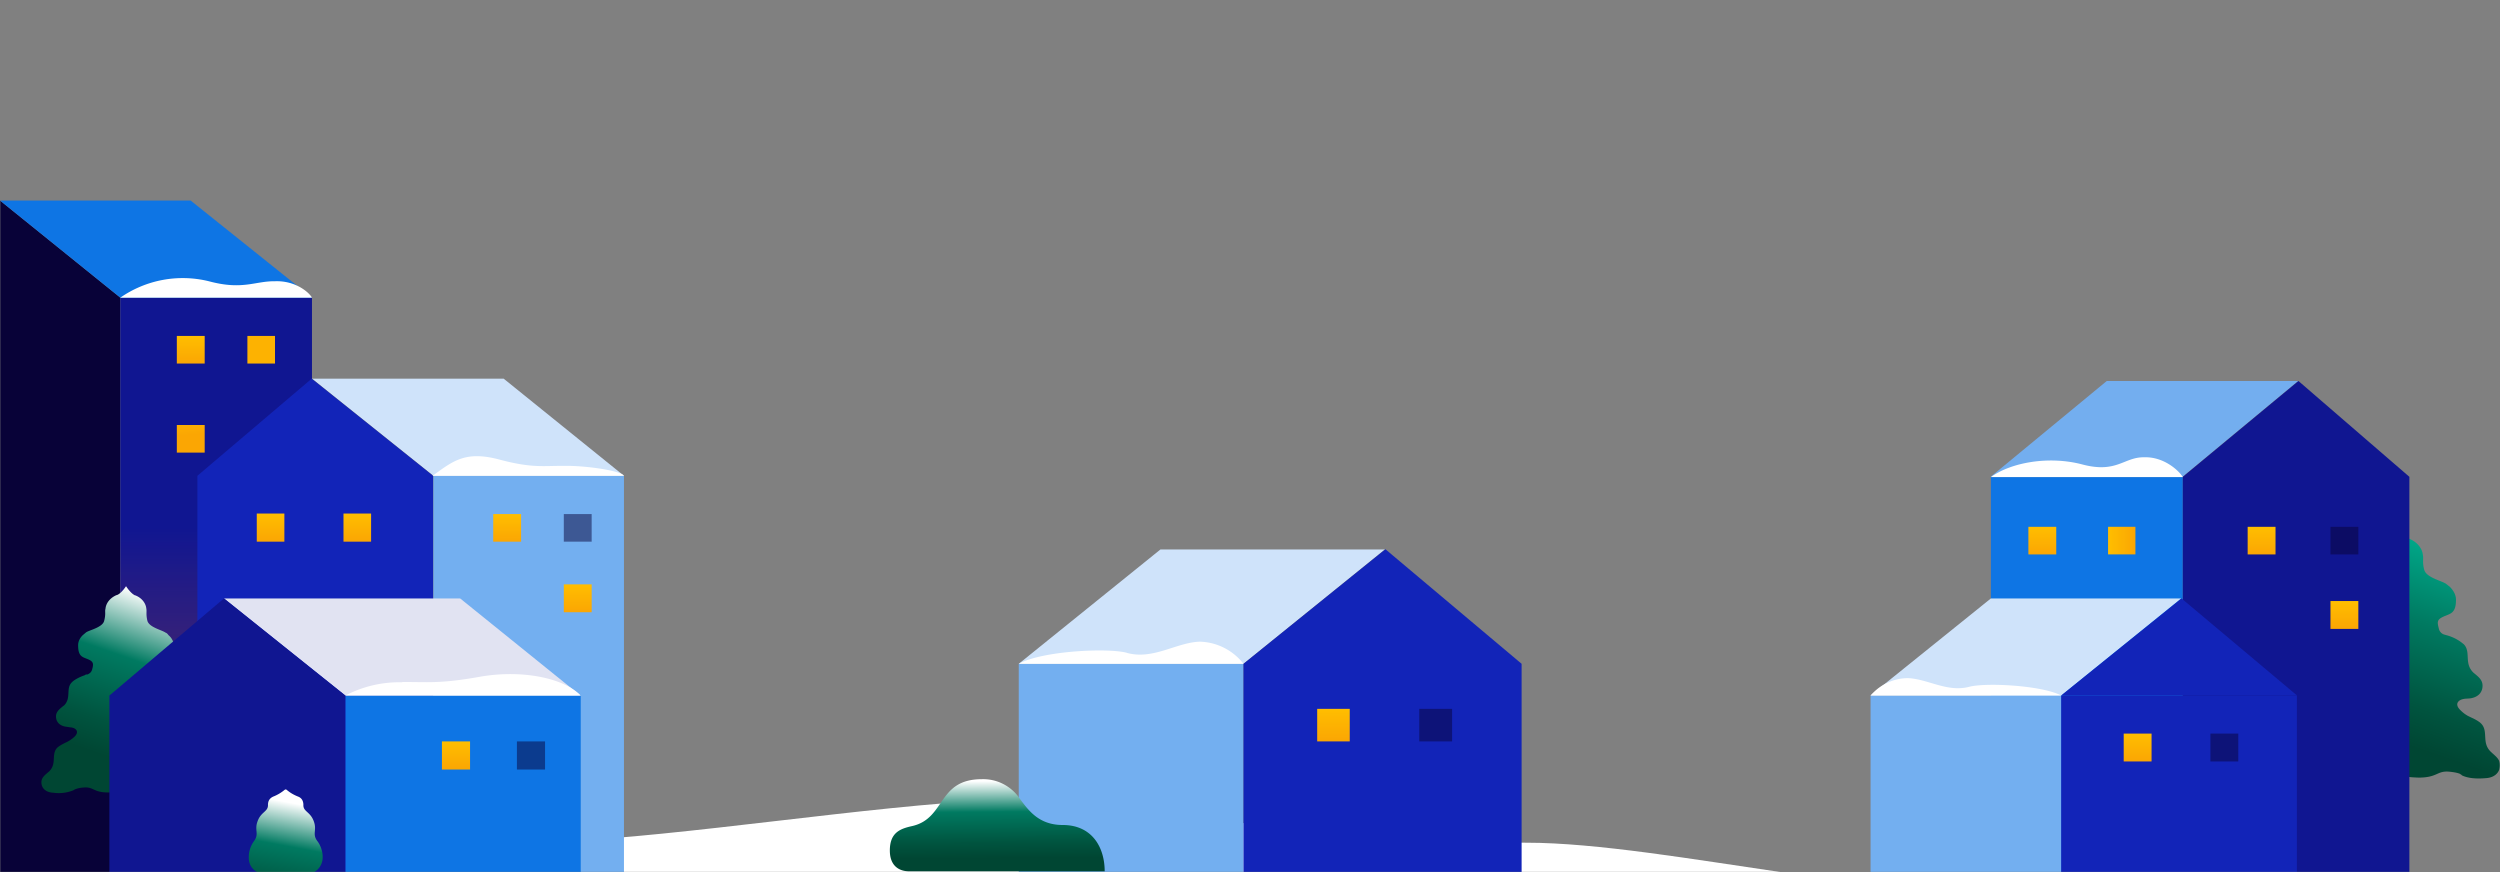 <svg width="960" height="335" fill="none" xmlns="http://www.w3.org/2000/svg"><rect width="100%" height="100%" fill="#808080" stroke="none"/><g clip-path="url(#a)"><mask id="b" style="mask-type:luminance" maskUnits="userSpaceOnUse" x="0" y="0" width="960" height="335"><path d="M0 0h960v335H0V0Z" fill="#fff"/></mask><g mask="url(#b)"><path d="M684.6 335c-33.7-4.9-71.5-11.4-98.4-11.4-110.4 0-134.5-17-185.1-17-45.9 0-114.2 11.2-167.6 15.4v13h451Z" fill="#fff"/><path d="m0 77 46.2 37.3v220.9H0V77Z" fill="#080238"/><path d="M46.2 114.3h73.6V335H46.2V114.3Z" fill="#101691"/><path opacity=".5" d="M46.2 114.3h73.6V335H46.2V114.3Z" fill="url(#c)"/><path d="M0 77h73.2l46.6 37.3H46.2L0 77Z" fill="#0E75E4"/><path d="M68 129h10.6v10.6H67.9V129Z" fill="url(#d)"/><path d="M68 163.2h10.6v10.6H67.9v-10.6Z" fill="url(#e)"/><path d="M95 129h10.6v10.6H95V129Z" fill="url(#f)"/><path d="M166.4 182.7h73.2v152.5h-73.2V182.7Z" fill="#73AFF0"/><path d="M189.4 197.4h10.7V208h-10.7v-10.6Z" fill="url(#g)"/><path opacity=".5" d="M216.5 197.4h10.7V208h-10.7v-10.6Z" fill="#080238"/><path d="M119.8 145.4h73.6l46.2 37.3h-73.2l-46.6-37.3Z" fill="#CFE3FA"/><path fill-rule="evenodd" clip-rule="evenodd" d="m166.3 182.7-46.6-37.3-43.9 37.3h90.5Zm0 0H75.8V335h90.5V182.7Z" fill="#1224B8"/><path d="M98.6 197.2h10.6V208H98.6v-10.7Z" fill="url(#h)"/><path d="M216.5 224.4h10.7v10.7h-10.7v-10.7Z" fill="url(#i)"/><path d="M131.9 197.2h10.6V208h-10.6v-10.7Z" fill="url(#j)"/><path d="M50.6 284.4H46c-.2 0-.3.1-.3.3V334c0 .2.1.4.3.4h4.7c.2 0 .4-.2.4-.4v-49.3c0-.2-.2-.3-.4-.3Z" fill="#00755C"/><path d="M48.2 303.2s.7 1 6.6 1c5.9.2 5.7-2 9.4-1.8 1.9.1 3 .4 3.5.7l.7.4c1.7.8 4.2 1.3 7.8 1 2.5-.2 4.4-1.6 4.4-4.1 0-2-1.4-3-2.9-4.2-3-3-.7-6.4-3-9a10.9 10.9 0 0 0-3.8-2.2c-.6-.3-1.6-1-2.9-2.1-2-2-.6-3.5 1.7-3.6l1.2-.1c2.3-.3 4.1-1.7 4.1-4 0-2-1.4-3-2.8-4.2-3.1-3-.8-6.5-3-9a14 14 0 0 0-5.7-3H63c-.7-.4-1.5-.8-1.8-2-.4-1.8-.5-2.6.7-3.4 2.5-1.4 4.8-.8 4.8-5.7 0-1.6-.8-3-2-4-.3-.4-.6-.8-1.2-1-1.4-1-6.2-2-6.9-4.5-.6-2.5-.2-3.6-.4-4.6-.2-2.3-1.9-4.3-4.3-5.2h-.1c-1.7-.8-3.4-3.5-3.4-3.5s-1.8 2.8-3.5 3.4h-.1c-2.4 1-4.1 3-4.3 5.3-.3 1 .2 2-.5 4.6-.6 2.5-5.5 3.5-6.9 4.4l-1.2 1c-1.2 1.1-1.9 2.5-1.9 4 0 5 2.2 4.4 4.7 5.8 1.2.8 1.2 1.6.7 3.4-.3 1.2-1 1.6-1.8 2H33l-.5.3c-2.3.8-4.2 1.9-5 2.8-2.3 2.4 0 6-3 8.9h-.1c-1.4 1.2-2.9 2.2-2.9 4.1 0 2.4 1.8 3.8 4.2 4l1.2.2c2.3.1 3.7 1.7 1.7 3.6a12.3 12.3 0 0 1-3.5 2.3c-1.4.7-2.6 1.4-3.2 2-2.3 2.6 0 6-3 9-1.5 1.3-3 2.3-3 4.2 0 2.5 2 3.9 4.5 4a15 15 0 0 0 7.7-.9l.7-.4a11 11 0 0 1 3.5-.7c3.7-.3 3.6 2 9.5 1.9 5.8-.1 6.6-1.1 6.6-1.1h-.1Z" fill="url(#k)"/><path d="M86 229.8h90.7l46.2 37.3h-90.3L86 229.8Z" fill="#E1E3F2"/><path d="m86 229.8 46.6 37.3H42l44-37.3ZM42 267h90.6v68H42v-68Z" fill="#101691"/><path d="M132.6 267.1H223v68h-90.3v-68Z" fill="#0E75E4"/><path opacity=".5" d="M198.5 284.7h10.8v10.8h-10.8v-10.8Z" fill="#080238"/><path d="M169.7 284.7h10.8v10.8h-10.8v-10.8Z" fill="url(#l)"/><path d="M120.2 335.1c1.3-.6 3.1-2 3.6-4.7.5-3-.8-6-2-7.5-2-2.8 0-4-1.3-7.5-1.3-3.7-4.1-3.7-4-6.3 0-1.6-.7-2.7-2-3.2-2.3-.9-3.7-2-4.4-2.6a.6.6 0 0 0-.8 0 16 16 0 0 1-4.4 2.6c-1.3.6-2 1.6-2 3.2.1 2.6-2.7 2.6-4 6.3-1.3 3.5.7 4.7-1.3 7.5a10.5 10.5 0 0 0-2 7.5c.4 2.7 2.2 4 3.5 4.7h21.1Z" fill="url(#m)"/><path d="M923.7 274.5h-5.6c-.3 0-.5.2-.5.4v59.7c0 .2.2.4.5.4h5.6c.3 0 .5-.2.5-.4v-59.7c0-.2-.2-.4-.5-.4Z" fill="#00755C"/><path d="M920.8 297.3s.9 1.1 8 1.3c7.1 0 7-2.6 11.4-2.3 2.3.2 3.5.5 4.3.8l.8.5v.1c2 1 5 1.5 9.4 1.1 3-.2 5.3-2 5.3-5 0-2.3-1.7-3.4-3.4-5-3.8-3.5-1-7.8-3.7-10.8-.7-.8-2.2-1.7-4-2.5l-.6-.3c-.7-.3-2-1-3.5-2.5-2.5-2.4-.8-4.2 2-4.4l1.5-.1c2.9-.3 5-2 5-4.9 0-2.3-1.7-3.5-3.5-5-3.7-3.6-.9-7.8-3.6-10.8a16.7 16.7 0 0 0-6.8-3.6l-.7-.2a3 3 0 0 1-2.2-2.4c-.6-2.2-.6-3.1.8-4 3-1.8 5.8-1 5.8-7 0-1.9-1-3.6-2.4-5l-1.4-1.1c-1.7-1.2-7.6-2.4-8.4-5.4-.8-3-.2-4.4-.5-5.5-.2-2.8-2.3-5.2-5.2-6.4h-.2c-2-.8-4.1-4.2-4.1-4.2s-2.2 3.4-4.2 4.2h-.1c-3 1.2-5 3.6-5.2 6.4-.3 1.1.3 2.5-.5 5.5-.9 3-6.7 4.2-8.4 5.4l-1.5 1.2a6.7 6.7 0 0 0-2.3 5c0 5.8 2.7 5.1 5.7 6.9 1.5.9 1.4 1.8.9 4a3 3 0 0 1-2.2 2.4l-.7.2-.7.2c-2.8 1-5.1 2.3-6.1 3.4-2.8 3 0 7.2-3.6 10.8-1.8 1.5-3.5 2.7-3.5 5 0 3 2.1 4.6 5 4.9l1.4.1c2.8.2 4.6 2 2 4.4a15.5 15.5 0 0 1-4 2.8 13 13 0 0 0-4 2.5c-2.8 3 0 7.3-3.7 10.8-1.8 1.6-3.5 2.8-3.5 5 0 3 2.3 4.8 5.3 5 4.4.4 7.4-.1 9.4-1.1l.9-.6c.7-.3 2-.6 4.2-.8 4.5-.3 4.3 2.4 11.5 2.3 7-.1 8-1.3 8-1.3h-.2Z" fill="url(#n)"/><path d="M838.2 183.2h-73.7V335h73.7V183.2Z" fill="#0E75E4"/><path d="M882.6 146.3H809l-44.6 36.8h73.7l44.4-36.8Z" fill="#73AEEF"/><path d="m882.6 146.3-44.4 36.8h87l-42.6-36.8Zm42.6 36.8h-87v152h87v-152Z" fill="#101691"/><path d="M873.8 202.3h-10.7v10.6h10.7v-10.6Z" fill="url(#o)"/><path opacity=".5" d="M905.6 202.3h-10.7v10.6h10.7v-10.6Z" fill="#080238"/><path d="M905.6 230.8h-10.7v10.7h10.7v-10.7Z" fill="url(#p)"/><path d="M789.6 202.3h-10.7v10.6h10.7v-10.6Z" fill="url(#q)"/><path d="M820.1 202.3h-10.6v10.6H820v-10.6Z" fill="url(#r)"/><path d="M791.6 267h-73.3v68.2h73.3V267Z" fill="#73AFF0"/><path d="M837.7 229.8h-73.2L718.3 267h73.3l46.1-37.3Z" fill="#CFE3FA"/><path fill-rule="evenodd" clip-rule="evenodd" d="m791.6 267 46.1-37.2 44.4 37.3h-90.5Zm0 0H882v68.2h-90.5V267Z" fill="#1224B8"/><path opacity=".5" d="M859.5 281.7h-10.7v10.7h10.7v-10.7Z" fill="#080238"/><path d="M826.2 281.7h-10.7v10.7h10.7v-10.7Z" fill="url(#s)"/><path d="M477.5 254.9h-86.3v80.3h86.3v-80.3Z" fill="#73AFF0"/><path d="M532 211h-86.4l-54.4 43.9h86.3l54.4-44Z" fill="#CFE3FA"/><path fill-rule="evenodd" clip-rule="evenodd" d="m477.5 254.9 54.5-44 52.3 44H477.5Zm0 0h106.8v80.3H477.5v-80.3Z" fill="#1224B8"/><path opacity=".5" d="M557.6 272.2H545v12.5h12.6v-12.5Z" fill="#080238"/><path d="M518.3 272.2h-12.5v12.5h12.5v-12.5Z" fill="url(#t)"/><path d="M350.3 317.2c13-3 9.5-18 26.8-18a17 17 0 0 1 14.3 7.2c3.5 4.8 7.5 10.4 16.7 10.4 11.2 0 16.1 8.5 16.1 17.8h-74.9c-4.4 0-7.6-2.4-7.6-8 0-7 4.1-8.4 8.6-9.4Z" fill="url(#u)"/><path d="M732.6 260.4a19 19 0 0 0-14.3 6.7h73.3c-7.8-4-29-5-35.3-3.4-8.5 2.3-16-3-23.7-3.3Zm67.2-82c-13-3.5-27.6-.8-35.3 4.8h73.7c-1.2-2.1-7-7.9-14.9-7.6-7.7-.1-10.4 6.2-23.5 2.8Zm-367 72.3c-7.3-2-32.5-.8-41.6 4.2h86.3a22 22 0 0 0-16.8-8.5c-9 .3-17.9 7.1-28 4.3Zm-241.3-74.3c-13-3.4-17.7.8-25.4 6.3h73.5c-1.2-2-15.2-4-23.1-3.8-7.7-.1-12 1-25-2.5ZM80.2 108a42 42 0 0 0-34 6.3h73.6c-1.1-2-6.3-6.6-14.2-6.3-7.7-.1-12.4 3.5-25.4 0Zm74.2 154a44.5 44.5 0 0 0-21.8 5.1H223c-6.4-6.7-22.3-10-38.3-7.3-16 2.9-20.7 2-30.2 2.1Z" fill="#fff"/></g></g><defs><linearGradient id="c" x1="83" y1="114.3" x2="83" y2="335" gradientUnits="userSpaceOnUse"><stop offset=".4" stop-color="#EF5500" stop-opacity="0"/><stop offset="1" stop-color="#EF5500"/></linearGradient><linearGradient id="d" x1="73.2" y1="129" x2="73.2" y2="139.6" gradientUnits="userSpaceOnUse"><stop stop-color="#FFBE00"/><stop offset="1" stop-color="#FBA603"/></linearGradient><linearGradient id="e" x1="0" y1="163.2" x2="1" y2="173.8" gradientUnits="userSpaceOnUse"><stop stop-color="#FFBE00"/><stop offset="1" stop-color="#FBA603"/></linearGradient><linearGradient id="f" x1="100.3" y1="-1603.4" x2="100.3" y2="-1603.4" gradientUnits="userSpaceOnUse"><stop stop-color="#FFBE00"/><stop offset="1" stop-color="#FBA603"/></linearGradient><linearGradient id="g" x1="194.8" y1="197.4" x2="194.8" y2="208" gradientUnits="userSpaceOnUse"><stop stop-color="#FFBE00"/><stop offset="1" stop-color="#FBA603"/></linearGradient><linearGradient id="h" x1="103.9" y1="197.2" x2="103.9" y2="207.9" gradientUnits="userSpaceOnUse"><stop stop-color="#FFBE00"/><stop offset="1" stop-color="#FBA603"/></linearGradient><linearGradient id="i" x1="221.8" y1="224.4" x2="221.8" y2="235.1" gradientUnits="userSpaceOnUse"><stop stop-color="#FFBE00"/><stop offset="1" stop-color="#FBA603"/></linearGradient><linearGradient id="j" x1="137.2" y1="197.2" x2="137.2" y2="207.9" gradientUnits="userSpaceOnUse"><stop stop-color="#FFBE00"/><stop offset="1" stop-color="#FBA603"/></linearGradient><linearGradient id="k" x1="69.6" y1="232.6" x2="48.6" y2="293.2" gradientUnits="userSpaceOnUse"><stop stop-color="#fff"/><stop offset=".4" stop-color="#007A61"/><stop offset=".8" stop-color="#00543F"/><stop offset="1" stop-color="#004633"/></linearGradient><linearGradient id="l" x1="175.1" y1="284.7" x2="175.1" y2="295.5" gradientUnits="userSpaceOnUse"><stop stop-color="#FFBE00"/><stop offset="1" stop-color="#FBA603"/></linearGradient><linearGradient id="m" x1="113.5" y1="308.6" x2="105.9" y2="349.6" gradientUnits="userSpaceOnUse"><stop stop-color="#fff"/><stop offset=".4" stop-color="#007A61"/><stop offset=".8" stop-color="#00543F"/><stop offset="1" stop-color="#004633"/></linearGradient><linearGradient id="n" x1="946.7" y1="211.8" x2="921.3" y2="285.2" gradientUnits="userSpaceOnUse"><stop stop-color="#00AA8B"/><stop offset=".4" stop-color="#007A61"/><stop offset=".8" stop-color="#00543F"/><stop offset="1" stop-color="#004633"/></linearGradient><linearGradient id="o" x1="868.5" y1="202.3" x2="868.5" y2="212.9" gradientUnits="userSpaceOnUse"><stop stop-color="#FFBE00"/><stop offset="1" stop-color="#FBA603"/></linearGradient><linearGradient id="p" x1="900.3" y1="230.8" x2="900.3" y2="241.4" gradientUnits="userSpaceOnUse"><stop stop-color="#FFBE00"/><stop offset="1" stop-color="#FBA603"/></linearGradient><linearGradient id="q" x1="784.3" y1="202.3" x2="784.3" y2="212.9" gradientUnits="userSpaceOnUse"><stop stop-color="#FFBE00"/><stop offset="1" stop-color="#FBA603"/></linearGradient><linearGradient id="r" x1="809.5" y1="207.6" x2="820.1" y2="207.6" gradientUnits="userSpaceOnUse"><stop stop-color="#FFBE00"/><stop offset="1" stop-color="#FBA603"/></linearGradient><linearGradient id="s" x1="820.9" y1="281.7" x2="820.9" y2="292.4" gradientUnits="userSpaceOnUse"><stop stop-color="#FFBE00"/><stop offset="1" stop-color="#FBA603"/></linearGradient><linearGradient id="t" x1="512.1" y1="272.1" x2="512.1" y2="284.7" gradientUnits="userSpaceOnUse"><stop stop-color="#FFBE00"/><stop offset="1" stop-color="#FBA603"/></linearGradient><linearGradient id="u" x1="382.8" y1="299.9" x2="383" y2="329.5" gradientUnits="userSpaceOnUse"><stop stop-color="#fff"/><stop offset=".4" stop-color="#007A61"/><stop offset=".8" stop-color="#00543F"/><stop offset="1" stop-color="#004633"/></linearGradient><clipPath id="a"><path fill="#fff" d="M0 0h960v335H0z"/></clipPath></defs></svg>